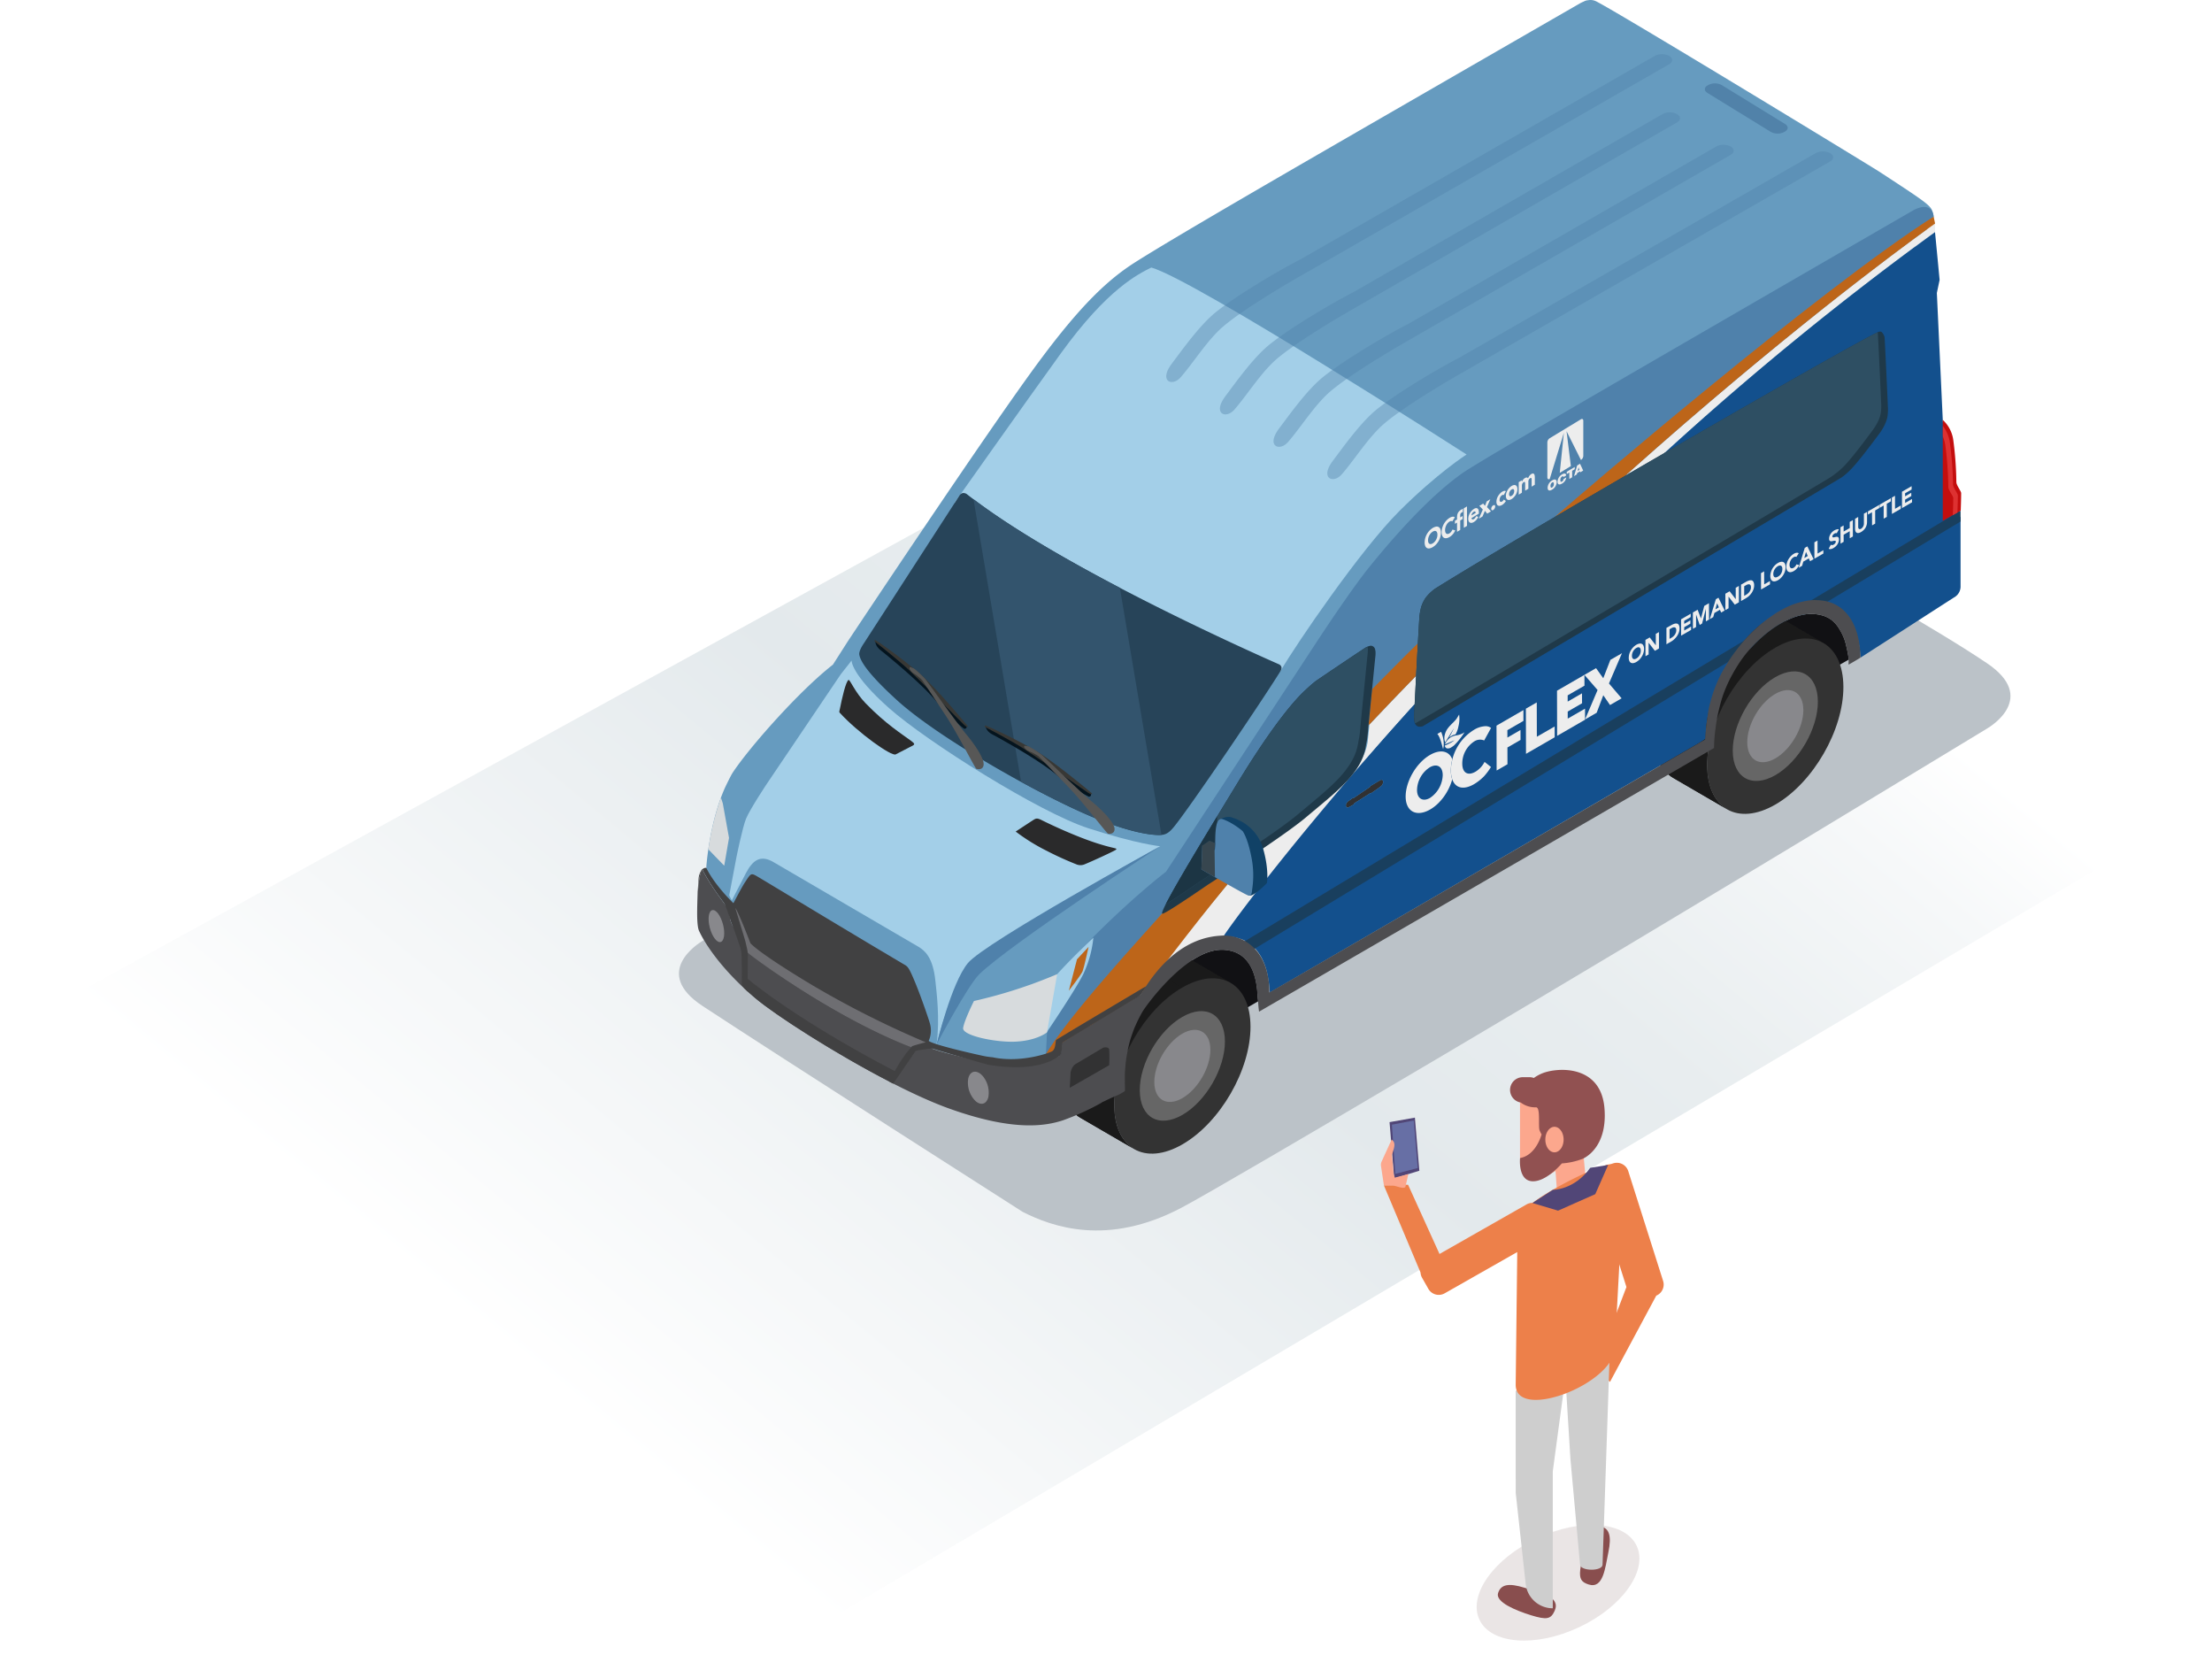 <svg xmlns="http://www.w3.org/2000/svg" xmlns:xlink="http://www.w3.org/1999/xlink" width="923.01" height="700" viewBox="0 0 923.01 700"><defs><linearGradient id="3d35bdc5-46e1-41b2-b6f2-f334a9543955" x1="386.14" y1="722.23" x2="870.76" y2="-90.28" gradientTransform="matrix(0.75, 0.14, 0.14, 0.92, -57.34, 8.6)" gradientUnits="userSpaceOnUse"><stop offset="0.07" stop-color="#fff"/><stop offset="0.51" stop-color="#e3e9ec"/><stop offset="0.66" stop-color="#e8edef"/><stop offset="0.84" stop-color="#f6f8f9"/><stop offset="0.92" stop-color="#fff"/></linearGradient><clipPath id="9b447821-c58f-487b-9ec7-5a2964b4ec2c" transform="translate(-4.33 -22)"><path d="M495.34,418.93,517.83,432c-5.17-3-12.32-2.58-20.23,2l-22.49-13.07C483,416.35,490.17,415.93,495.34,418.93Z" style="fill:#1a1a1a"/></clipPath><clipPath id="b16ef377-52ee-4c89-80fd-69f882461889" transform="translate(-4.33 -22)"><path d="M477.55,501.32l-22.49-13.07c-5.1-3-8.27-9.27-8.29-18.24-.06-18.05,12.64-40,28.34-49.1L497.6,434c-15.7,9.07-28.4,31-28.34,49.1C469.28,492.05,472.45,498.36,477.55,501.32Z" style="fill:#1a1a1a"/></clipPath><clipPath id="25744aa0-8b5f-467f-ac19-7b50198d4646" transform="translate(-4.33 -22)"><path d="M742.77,277.2l22.49,13.07c-5.17-3-12.33-2.58-20.23,2l-22.49-13.07C730.44,274.62,737.6,274.19,742.77,277.2Z" style="fill:#1a1a1a"/></clipPath><clipPath id="74d3402f-c62a-4587-ae6a-edbe891a6823" transform="translate(-4.33 -22)"><path d="M725,359.59l-22.49-13.07c-5.1-3-8.27-9.27-8.3-18.24-.05-18,12.65-40,28.35-49.1L745,292.25c-15.71,9.07-28.4,31.05-28.35,49.1C716.71,350.32,719.88,356.63,725,359.59Z" style="fill:#1a1a1a"/></clipPath></defs><title>scene</title><g style="isolation:isolate"><g id="3eacd1ee-4a70-4816-bdc5-6b5acf7ca917" data-name="Layer 1"><polygon points="304.67 700 0 431.97 589.73 107.91 923.01 334.06 304.67 700" style="fill-rule:evenodd;fill:url(#3d35bdc5-46e1-41b2-b6f2-f334a9543955)"/><path d="M562.11,257.44c-111.37,65.74-257,152.53-264.66,157.1-1.87,1.1-21.11,13.19,0,27.1,30.77,20.26,133.63,85.93,133.63,85.93,12.22,6.18,35.28,14.59,66.27-1.76,10.05-5.3,53.15-30.53,106.8-62.21C715.8,397.69,825.75,330.53,833.62,325.84c1.48-.87,21-12.87-.15-27.15-10.34-7-26.28-16.51-39.75-24.35l-93.48-61.53c-1.77-.72-35.45-14.57-66.41,1.78C623.51,220,617.81,224.56,562.11,257.44Z" transform="translate(-4.33 -22)" style="fill:#bbc2c8"/><path d="M747.39,282.11l.6-.34.28-.15.15-.08c.87-.47,1.75-.9,2.65-1.3a25.52,25.52,0,0,1,7.3-2.07,17.72,17.72,0,0,1,6,.47,11.59,11.59,0,0,1,4.35,2.08,14,14,0,0,1,3.14,3.67,24,24,0,0,1,2.08,4.24,27.47,27.47,0,0,1,.95,3.52c.25,1,.43,2,.57,2.78s.25,1.55.33,2.23L720.71,328.3l-.81.46c0-.22,0-.44.05-.67.07-.7.16-1.43.29-2.3.14-1.13.31-2.48.58-3.93s.63-3.06,1.08-4.85a53.68,53.68,0,0,1,1.8-6,60.62,60.62,0,0,1,2.93-6.53,71.13,71.13,0,0,1,3.63-6.13,51.05,51.05,0,0,1,4.3-5.58,56.91,56.91,0,0,1,5.25-5.17,48.77,48.77,0,0,1,5.67-4.32C746.1,282.88,746.74,282.49,747.39,282.11Z" transform="translate(-4.33 -22)" style="fill:#111114"/><path d="M529.32,439.6q-.06-.59-.12-1.2c-.32-3.26-.15-19.52-14.37-20.19-15.32-.71-32.72,24-33.76,25.87a56.36,56.36,0,0,0-2.69,5.3c-.38.83-.73,1.67-1.05,2.49-.26.65-.48,1.3-.71,1.94h0c-.11.3-.23.6-.33.89a55.29,55.29,0,0,0-1.63,6.72c0,.1,0,.21-.05.32h0c-.17,1-.31,1.91-.43,2.8h0q-.15,1.13-.24,2.13c-.06.67-.1,1.29-.14,1.88-.05,1.06-.09,2-.09,2.88v.36l55.61-32.07c0-.05,0-.1,0-.15Z" transform="translate(-4.33 -22)" style="fill:#111114"/><g style="isolation:isolate"><path d="M495.34,418.93,517.83,432c-5.17-3-12.32-2.58-20.23,2l-22.49-13.07C483,416.35,490.17,415.93,495.34,418.93Z" transform="translate(-4.33 -22)" style="fill:#1a1a1a"/><g style="clip-path:url(#9b447821-c58f-487b-9ec7-5a2964b4ec2c)"><g style="isolation:isolate"><path d="M497.6,434l-22.49-13.07a34.32,34.32,0,0,1,4-2L501.59,432a33.55,33.55,0,0,0-4,2" transform="translate(-4.33 -22)" style="fill:#1a1a1a"/><path d="M501.59,432,479.1,418.93a26.48,26.48,0,0,1,3.34-1.15l22.49,13.07a26.48,26.48,0,0,0-3.34,1.15" transform="translate(-4.33 -22)" style="fill:#1a1a1a"/><path d="M504.93,430.85l-22.49-13.07a24.43,24.43,0,0,1,2.5-.54l22.49,13.07a24.43,24.43,0,0,0-2.5.54" transform="translate(-4.33 -22)" style="fill:#1a1a1a"/><path d="M507.43,430.31l-22.49-13.07a19.75,19.75,0,0,1,2.12-.21l22.49,13.07a19.75,19.75,0,0,0-2.12.21" transform="translate(-4.33 -22)" style="fill:#1a1a1a"/><path d="M509.55,430.1,487.06,417c.64,0,1.27,0,1.88,0l22.49,13.07c-.61,0-1.24,0-1.88,0" transform="translate(-4.33 -22)" style="fill:#1a1a1a"/><path d="M511.43,430.11,488.94,417a15.85,15.85,0,0,1,1.72.21l22.49,13.07a15.85,15.85,0,0,0-1.72-.21" transform="translate(-4.33 -22)" style="fill:#1a1a1a"/><path d="M513.15,430.32l-22.49-13.07a13.78,13.78,0,0,1,1.6.36l22.49,13.07a13.78,13.78,0,0,0-1.6-.36" transform="translate(-4.33 -22)" style="fill:#1a1a1a"/><path d="M514.75,430.68l-22.49-13.07a15.69,15.69,0,0,1,1.5.53l22.49,13.07a15.69,15.69,0,0,0-1.5-.53" transform="translate(-4.33 -22)" style="fill:#1a1a1a"/><path d="M516.25,431.21l-22.49-13.07a15.74,15.74,0,0,1,1.43.7l22.48,13.07a14.39,14.39,0,0,0-1.42-.7" transform="translate(-4.33 -22)" style="fill:#1a1a1a"/><path d="M517.67,431.91l-22.48-13.07.15.09L517.83,432l-.16-.09" transform="translate(-4.33 -22)" style="fill:#1a1a1a"/></g></g><path d="M477.55,501.32l-22.49-13.07c-5.1-3-8.27-9.27-8.29-18.24-.06-18.05,12.64-40,28.34-49.1L497.6,434c-15.7,9.07-28.4,31-28.34,49.1C469.28,492.05,472.45,498.36,477.55,501.32Z" transform="translate(-4.33 -22)" style="fill:#1a1a1a"/><g style="clip-path:url(#b16ef377-52ee-4c89-80fd-69f882461889)"><g style="isolation:isolate"><path d="M477.55,501.32l-22.49-13.07c-5.1-3-8.27-9.27-8.29-18.24a42.17,42.17,0,0,1,.36-5.56l22.49,13.07a40.53,40.53,0,0,0-.36,5.56c0,9,3.19,15.28,8.29,18.24" transform="translate(-4.33 -22)" style="fill:#1a1a1a"/><path d="M469.62,477.52l-22.49-13.07c.17-1.31.4-2.63.68-3.95l22.49,13.07c-.28,1.32-.51,2.64-.68,3.95" transform="translate(-4.33 -22)" style="fill:#1a1a1a"/><path d="M470.3,473.57,447.81,460.5c.23-1.08.49-2.17.8-3.26l22.49,13.07c-.31,1.09-.57,2.18-.8,3.26" transform="translate(-4.33 -22)" style="fill:#1a1a1a"/><path d="M471.1,470.31l-22.49-13.07c.26-1,.56-1.93.88-2.9L472,467.41c-.32,1-.62,1.93-.88,2.9" transform="translate(-4.33 -22)" style="fill:#1a1a1a"/><path d="M472,467.41l-22.49-13.07c.3-.9.62-1.79,1-2.68l22.49,13.07c-.34.89-.66,1.78-1,2.68" transform="translate(-4.33 -22)" style="fill:#1a1a1a"/><path d="M472.94,464.73l-22.49-13.07c.33-.86.68-1.71,1.05-2.56L474,462.17c-.37.85-.72,1.7-1.05,2.56" transform="translate(-4.33 -22)" style="fill:#1a1a1a"/><path d="M474,462.17,451.5,449.1c.36-.82.73-1.65,1.13-2.46l22.49,13.07c-.4.81-.77,1.64-1.13,2.46" transform="translate(-4.33 -22)" style="fill:#1a1a1a"/><path d="M475.12,459.71l-22.49-13.07c.39-.82.8-1.62,1.22-2.42l22.49,13.07c-.42.8-.83,1.6-1.22,2.42" transform="translate(-4.33 -22)" style="fill:#1a1a1a"/><path d="M476.34,457.29l-22.49-13.07c.43-.81.88-1.61,1.34-2.4l22.49,13.07c-.46.79-.91,1.59-1.34,2.4" transform="translate(-4.33 -22)" style="fill:#1a1a1a"/><path d="M477.68,454.89l-22.49-13.07q.71-1.21,1.47-2.4l22.49,13.07q-.76,1.18-1.47,2.4" transform="translate(-4.33 -22)" style="fill:#1a1a1a"/><path d="M479.15,452.49l-22.49-13.07c.53-.84,1.08-1.66,1.64-2.46L480.79,450c-.56.8-1.11,1.62-1.64,2.46" transform="translate(-4.33 -22)" style="fill:#1a1a1a"/><path d="M480.79,450,458.3,437c.62-.87,1.25-1.73,1.9-2.57l22.49,13.07c-.65.84-1.28,1.7-1.9,2.57" transform="translate(-4.33 -22)" style="fill:#1a1a1a"/><path d="M482.69,447.46,460.2,434.39c.74-1,1.51-1.9,2.3-2.81L485,444.65c-.79.91-1.56,1.85-2.3,2.81" transform="translate(-4.33 -22)" style="fill:#1a1a1a"/><path d="M485,444.65,462.5,431.58c1-1.15,2-2.26,3.11-3.31l22.49,13.07c-1.07,1.05-2.1,2.16-3.11,3.31" transform="translate(-4.33 -22)" style="fill:#1a1a1a"/><path d="M488.1,441.34l-22.49-13.07a47.79,47.79,0,0,1,9.5-7.36L497.6,434a47.79,47.79,0,0,0-9.5,7.36" transform="translate(-4.33 -22)" style="fill:#1a1a1a"/></g></g><path d="M497.6,434c15.71-9.07,28.48-1.78,28.53,16.27s-12.63,40-28.34,49.09-28.48,1.79-28.53-16.26S481.9,443.05,497.6,434Z" transform="translate(-4.33 -22)" style="fill:#333"/><path d="M497.64,446.25c9.81-5.67,17.78-1.12,17.82,10.16s-7.9,25-17.71,30.67S480,488.2,479.93,476.92,487.82,451.91,497.64,446.25Z" transform="translate(-4.33 -22)" style="fill:#666"/><path d="M497.65,453.22c6.47-3.73,11.72-.73,11.74,6.69s-5.2,16.46-11.66,20.19-11.71.74-11.73-6.68S491.19,457,497.65,453.22Z" transform="translate(-4.33 -22)" style="fill:#88888c"/></g><g style="isolation:isolate"><path d="M742.77,277.2l22.49,13.07c-5.17-3-12.33-2.58-20.23,2l-22.49-13.07C730.44,274.62,737.6,274.19,742.77,277.2Z" transform="translate(-4.33 -22)" style="fill:#1a1a1a"/><g style="clip-path:url(#25744aa0-8b5f-467f-ac19-7b50198d4646)"><g style="isolation:isolate"><path d="M745,292.25l-22.49-13.07a33.55,33.55,0,0,1,4-2L749,290.27a34.21,34.21,0,0,0-4,2" transform="translate(-4.33 -22)" style="fill:#1a1a1a"/><path d="M749,290.27,726.53,277.2a26.48,26.48,0,0,1,3.34-1.15l22.49,13.06a29,29,0,0,0-3.35,1.16" transform="translate(-4.33 -22)" style="fill:#1a1a1a"/><path d="M752.36,289.11l-22.49-13.06a22,22,0,0,1,2.5-.54l22.49,13.07a24.32,24.32,0,0,0-2.5.53" transform="translate(-4.33 -22)" style="fill:#1a1a1a"/><path d="M754.86,288.58l-22.49-13.07a19.75,19.75,0,0,1,2.12-.21L757,288.37a19.75,19.75,0,0,0-2.12.21" transform="translate(-4.33 -22)" style="fill:#1a1a1a"/><path d="M757,288.37,734.49,275.3c.64,0,1.27,0,1.88,0l22.49,13.07a16.8,16.8,0,0,0-1.88,0" transform="translate(-4.33 -22)" style="fill:#1a1a1a"/><path d="M758.86,288.38l-22.49-13.07c.59,0,1.16.11,1.72.2l22.49,13.07c-.56-.09-1.13-.16-1.72-.2" transform="translate(-4.33 -22)" style="fill:#1a1a1a"/><path d="M760.58,288.58l-22.49-13.07a16.21,16.21,0,0,1,1.6.37L762.18,289c-.52-.15-1.06-.27-1.6-.37" transform="translate(-4.33 -22)" style="fill:#1a1a1a"/><path d="M762.18,289l-22.49-13.07a15.69,15.69,0,0,1,1.5.53l22.49,13.07a15.69,15.69,0,0,0-1.5-.53" transform="translate(-4.33 -22)" style="fill:#1a1a1a"/><path d="M763.68,289.48l-22.49-13.07a14.39,14.39,0,0,1,1.42.7l22.49,13.07a14.39,14.39,0,0,0-1.42-.7" transform="translate(-4.33 -22)" style="fill:#1a1a1a"/><path d="M765.1,290.18l-22.49-13.07.16.09,22.49,13.07-.16-.09" transform="translate(-4.33 -22)" style="fill:#1a1a1a"/></g></g><path d="M725,359.59l-22.49-13.07c-5.1-3-8.27-9.27-8.3-18.24-.05-18,12.65-40,28.35-49.1L745,292.25c-15.71,9.07-28.4,31.05-28.35,49.1C716.71,350.32,719.88,356.63,725,359.59Z" transform="translate(-4.33 -22)" style="fill:#1a1a1a"/><g style="clip-path:url(#74d3402f-c62a-4587-ae6a-edbe891a6823)"><g style="isolation:isolate"><path d="M725,359.59l-22.49-13.07c-5.1-3-8.27-9.27-8.3-18.24a42.47,42.47,0,0,1,.37-5.57l22.49,13.07a42.47,42.47,0,0,0-.37,5.57c0,9,3.2,15.28,8.3,18.24" transform="translate(-4.33 -22)" style="fill:#1a1a1a"/><path d="M717.05,335.78l-22.49-13.07c.17-1.3.39-2.62.68-3.94l22.49,13.07c-.29,1.32-.51,2.64-.68,3.94" transform="translate(-4.33 -22)" style="fill:#1a1a1a"/><path d="M717.73,331.84l-22.49-13.07c.23-1.08.49-2.17.8-3.26l22.49,13.07c-.31,1.09-.57,2.18-.8,3.26" transform="translate(-4.33 -22)" style="fill:#1a1a1a"/><path d="M718.53,328.58,696,315.51c.26-1,.56-1.94.88-2.9l22.49,13.07c-.32,1-.62,1.93-.88,2.9" transform="translate(-4.33 -22)" style="fill:#1a1a1a"/><path d="M719.41,325.68l-22.49-13.07c.3-.9.62-1.79,1-2.69L720.37,323c-.34.9-.66,1.79-1,2.69" transform="translate(-4.33 -22)" style="fill:#1a1a1a"/><path d="M720.37,323l-22.49-13.07q.5-1.28,1-2.55l22.49,13.07q-.55,1.28-1,2.55" transform="translate(-4.33 -22)" style="fill:#1a1a1a"/><path d="M721.42,320.44l-22.49-13.07c.36-.82.73-1.65,1.13-2.47L722.55,318c-.4.82-.77,1.64-1.13,2.47" transform="translate(-4.33 -22)" style="fill:#1a1a1a"/><path d="M722.55,318,700.06,304.9c.39-.81.8-1.61,1.22-2.41l22.49,13.07c-.42.79-.83,1.6-1.22,2.41" transform="translate(-4.33 -22)" style="fill:#1a1a1a"/><path d="M723.77,315.56l-22.49-13.07c.43-.81.88-1.61,1.34-2.4l22.49,13.07c-.46.79-.91,1.59-1.34,2.4" transform="translate(-4.33 -22)" style="fill:#1a1a1a"/><path d="M725.11,313.16l-22.49-13.07q.71-1.21,1.47-2.4l22.49,13.06c-.51.8-1,1.6-1.47,2.41" transform="translate(-4.33 -22)" style="fill:#1a1a1a"/><path d="M726.58,310.75l-22.49-13.06c.53-.84,1.08-1.66,1.64-2.46l22.49,13.07c-.56.8-1.11,1.62-1.64,2.45" transform="translate(-4.33 -22)" style="fill:#1a1a1a"/><path d="M728.22,308.3l-22.49-13.07c.62-.88,1.25-1.73,1.9-2.57l22.49,13.07c-.65.84-1.28,1.69-1.9,2.57" transform="translate(-4.33 -22)" style="fill:#1a1a1a"/><path d="M730.12,305.73l-22.49-13.07c.74-1,1.51-1.9,2.3-2.81l22.49,13.07c-.79.91-1.56,1.85-2.3,2.81" transform="translate(-4.33 -22)" style="fill:#1a1a1a"/><path d="M732.42,302.92l-22.49-13.07c1-1.15,2-2.26,3.11-3.31l22.49,13.07c-1.07,1.05-2.1,2.16-3.11,3.31" transform="translate(-4.33 -22)" style="fill:#1a1a1a"/><path d="M735.53,299.61,713,286.54a47.79,47.79,0,0,1,9.5-7.36L745,292.25a47.42,47.42,0,0,0-9.5,7.36" transform="translate(-4.33 -22)" style="fill:#1a1a1a"/></g></g><path d="M745,292.25c15.71-9.07,28.47-1.78,28.53,16.27s-12.63,40-28.34,49.09-28.48,1.79-28.54-16.26S729.32,301.32,745,292.25Z" transform="translate(-4.33 -22)" style="fill:#333"/><path d="M745.07,304.51c9.81-5.66,17.78-1.11,17.81,10.17s-7.89,25-17.7,30.67-17.79,1.11-17.82-10.16S735.25,310.18,745.07,304.51Z" transform="translate(-4.33 -22)" style="fill:#666"/><path d="M745.08,311.49c6.46-3.73,11.71-.73,11.74,6.69s-5.2,16.46-11.66,20.19-11.71.74-11.74-6.69S738.62,315.22,745.08,311.49Z" transform="translate(-4.33 -22)" style="fill:#88888c"/></g><path d="M811.07,111.58c-.83-3.75-.83-3.75-22.23-17.75-4.17-2.73-110.2-67.25-118.56-71.31a5.21,5.21,0,0,0-3.24-.43,4.29,4.29,0,0,0-1.89.57,14.64,14.64,0,0,0-1.38.65c-1.45.84-29,16.69-64.33,37.07-48.52,28-103.27,59.49-121.64,71.16C466.11,139,455,149.9,438.92,171.41,417.53,200,358,289.69,358,289.7l-6.12,9.58c-14.22,11.07-35.12,34.82-41.88,45.15-.7,1.06-2.93,5.65-3.26,6.41-6.47,14.61-7.68,32.8-7.68,32.8s0,.1.06.24-.08.15-.11.16a5.16,5.16,0,0,0-1.26,1.3c3.84,7.48,11.17,16.57,11.17,16.57l.07.26a9.21,9.21,0,0,0,1.44,6.55A67.17,67.17,0,0,1,314,415.3a12.94,12.94,0,0,0,2.15,3.53c38.19,29,69.16,39.93,69.16,39.93.39.23.85,0,1.39-.42a19.75,19.75,0,0,0,5.12.26s-.09,1.19,22.43,6.23a32.27,32.27,0,0,0,4.37.65c.2,0,.36.1.59.14,11.41,2.1,25.52-2.2,27-3s.9-3.7,1.2-5.06a2.82,2.82,0,0,1,.3-.73c4.93-3,8.94-5.91,11.73-7.1l2.4-1.54,2.66-1.7c1.93-1.19,3.5-2.1,5.64-3.37s4.9-2.87,6.72-4c.95-.54,1.66-1,2.19-1.28l1.1-.66c1.58-1.71,2.56-3,3.54-4.25s1.88-2.3,2.83-3.37,2-2.18,3.11-3.25a56.54,56.54,0,0,1,6.82-5.87c1.57-1.11,2.92-2,4.25-2.73.54-.32,1.09-.62,1.64-.91.94-.47,2-1,2.87-1.38s1.75-.73,2.49-1l1.92-.67c1.62-.49,3.4-.87,3.72-.94a24.16,24.16,0,0,1,4-.15,13.79,13.79,0,0,1,2.32.33l49-23.06S814.11,125.3,811.07,111.58Z" transform="translate(-4.33 -22)" style="fill:#669bbf"/><path d="M513.23,418.9l.46,0,.31,0h-.28a5.63,5.63,0,0,0-.77,0l0-.09Z" transform="translate(-4.33 -22)" style="fill:#4f81ab"/><path d="M751.07,280.24a25.52,25.52,0,0,1,7.3-2.07,23.94,23.94,0,0,0-6.62,1.77Z" transform="translate(-4.33 -22)" style="fill:#4f81ab"/><path d="M579.68,347.81a7.42,7.42,0,0,1,1-.55l.6.22c.25.39.35.85-.1,1.79l-.28.41-.53.46c-.24.18-.63.49-1.29.95s-1.58,1.11-2.07,1.44l-.56.36-.24-.06-.67.42c-.56.37-1.61,1-2.69,1.72s-2.21,1.36-2.77,1.72-.63.4-.67.46l-.24.43a2.62,2.62,0,0,1-.45.3l-1.41.77a2.29,2.29,0,0,1-.52.22c-.56.25-1-.5-.81-1.3a2.26,2.26,0,0,1,.66-1.07,5.72,5.72,0,0,1,.74-.59c.38-.26.94-.66,1.22-.87l.35-.2.18,0s0,0,.12,0,.23-.14.51-.32c.56-.41,1.61-1.09,2.73-1.86s2.24-1.5,2.83-1.92.67-.47.7-.53l.14-.24c.07-.08.14-.16.81-.54S578.94,348.23,579.68,347.81Z" transform="translate(-4.33 -22)" style="fill:#313132"/><path d="M811.25,112.45c-1-6.91-7.91-3.08-8.46-2.77-1.45.84-153.59,88.71-176,102.15-4.43,2.65-7.84,4.73-10,6.08s-4.11,2.79-6.22,4.45c-13,10.21-26.47,25.79-35.11,36.5-5.27,6.54-14.28,19.62-21.3,30.31-21.3,32.46-63.19,96.33-63.28,96.47-18.45,14.36-39.64,36.15-44.22,42.26s-4.61,8.12-4.61,8.22l-1.33,26.49a10.27,10.27,0,0,1,1.16-1.36c.07,0-.35-.12-.35-.12.3-.4,45.62-55.62,48.94-59.42C490.62,401.45,765.13,144.53,811.25,112.45Z" transform="translate(-4.33 -22)" style="fill:#4f81ab"/><path d="M575.24,329.3c.17-1.23.3-2.85.5-5q9.81-10.41,19.57-20.41c-.24,5.39-.34,9.2-.43,11.68-46,50.83-74.2,89.2-80,97.17-.34,0-33.71,23.79-33.75,23.85l-1.63,1C495,416.94,511.17,397,527.57,377.84c.91-.62,1.68-1.16,2.45-1.71,2.1-1.46,4.17-2.93,6-4.2s3.22-2.39,4.59-3.42,2.62-2,4-3.05,2.77-2.28,4.13-3.43c2.66-2.26,5.15-4.58,8.22-7.49,1.54-1.45,3.22-3,4.94-4.66s3.53-3.33,5-4.72,2.42-2.44,3.22-3.35a25.92,25.92,0,0,0,2-2.54,14.69,14.69,0,0,0,1.26-2.3,21,21,0,0,0,.87-2.23,23,23,0,0,0,.62-2.38A26,26,0,0,0,575.24,329.3Z" transform="translate(-4.33 -22)" style="fill:#ededed"/><path d="M745.48,283.28c.62-.4,1.26-.79,1.91-1.17l.6-.34-.7.39C746.68,282.52,746.07,282.89,745.48,283.28Z" transform="translate(-4.33 -22)" style="fill:#10365a"/><path d="M684.12,219C757,154,809.05,117.19,811.79,115.25v3.58a1303,1303,0,0,0-113.39,92.65c-5,2.94-9.69,5.66-14.29,8.38Z" transform="translate(-4.33 -22)" style="fill:#ededed"/><path d="M683.11,220.46l-1.63.93,2.57-2.3v.81Z" transform="translate(-4.33 -22)" style="fill:#ededed"/><path d="M811.79,115.25l-.47-2.25-.13-.63C763.3,142.91,662.83,229,652.71,238c5.31-3.09,10.92-6.35,16.67-9.66,4-2.31,8-4.64,12.1-7l2.64-2.36q11.49-10.26,22.25-19.57C767.37,146.65,809.34,117,811.79,115.25Z" transform="translate(-4.33 -22)" style="fill:#bd6519"/><polygon points="663.09 184.46 663.06 184.48 663.07 184.44 663.09 184.46" style="fill:gray"/><path d="M521.32,420.78l0,0h0Z" transform="translate(-4.33 -22)" style="fill:#10365a"/><path d="M521.42,420.84l-.08,0-.05,0,0,0Z" transform="translate(-4.33 -22)" style="fill:#10365a"/><path d="M576.32,315.16c.17-1.74.35-3.68.53-5.61,6.1-6.08,12.64-12.9,19.12-19.17-.25,4.16-.51,9.42-.73,13.52-6.51,6.67-13.32,13.77-19.86,20.72l0-.22C575.64,322.09,576,319.13,576.32,315.16Z" transform="translate(-4.33 -22)" style="fill:#bd6519"/><path d="M527.22,378.2c-16.41,19.17-29.41,36.06-45,56.63-.54.32-4.38,3.77-5.33,4.31-1.82,1.1-22.9,14.11-26.64,16.56-1.06.69-2.68,4.47-3.51,5L440.05,463c9.08-16.36,42.67-52.4,50.44-61.31-.11.21,23-14.16,27.41-17.16Z" transform="translate(-4.33 -22)" style="fill:#bd6519"/><path d="M402.62,231.74s29.09-41.19,44.4-62.37c19.47-26.93,32.21-33,37.72-35.77,18.24,5.16,131.56,78,131.56,78s-12.19,7.73-28.25,23.79-42.84,55.32-49.19,66.22S402.62,231.74,402.62,231.74Z" transform="translate(-4.33 -22)" style="fill:#a3cfe8"/><path d="M821.81,237.93l.23-9.77-4.35,1.92L815,197.17l-2.47-52.95,1.15-5.46c-.06-.59-1.12-11.81-1.92-19.93a1303,1303,0,0,0-113.39,92.65c3.93-2.29-104,107.54-103.89,104.4-46,50.84-74.49,88.89-79.69,96.82a18.54,18.54,0,0,1,2.59,0,13.36,13.36,0,0,1,2.46.36c.77.16,1.51.42,2.25.64s1.37.57,2,.83a9.06,9.06,0,0,0,1.79.9,23.39,23.39,0,0,1,3.17,3.46,19.51,19.51,0,0,1,2.4,4.05,27,27,0,0,1,1.84,5.95c.07.25.14.77.25,1.51a41.29,41.29,0,0,1,.65,5.64c7.59-4.35,175.47-102,177.21-103a51.43,51.43,0,0,0,4.68-2.91c0-1.43-.73-20.6,16.37-41.17,12-14.48,30.39-16.6,31.06-16.55,0,0,15.93.88,17.15,23.93,0,.05,31.17-20.06,39.67-25.51a5.18,5.18,0,0,0,2.09-4.4V237.57ZM581.19,349.27l-.28.41-.53.46c-.24.18-.63.49-1.29.95s-1.58,1.11-2.07,1.44l-.56.36-.24-.06-.67.42c-.56.37-1.61,1-2.69,1.72s-2.21,1.36-2.77,1.72-.63.4-.67.46l-.24.43a2.62,2.62,0,0,1-.45.3l-1.41.77a2.29,2.29,0,0,1-.52.22c-.56.25-1-.5-.81-1.3a2.26,2.26,0,0,1,.66-1.07,5.72,5.72,0,0,1,.74-.59c.38-.26.94-.66,1.22-.87l.35-.2.18,0s0,0,.12,0,.23-.14.51-.32c.56-.41,1.61-1.09,2.73-1.86s2.24-1.5,2.83-1.92.67-.47.7-.53l.14-.24c.07-.08.14-.16.81-.54s2-1.18,2.7-1.6a7.42,7.42,0,0,1,1-.55l.6.22C581.54,347.87,581.64,348.33,581.19,349.27Z" transform="translate(-4.33 -22)" style="fill:#13508d"/><path d="M739.81,287.6a48.77,48.77,0,0,1,5.67-4.32c.62-.4,1.26-.79,1.91-1.17l.6-.34.28-.15.15-.08c.87-.47,1.75-.9,2.65-1.3a24.85,24.85,0,0,1,7.21-2.06l64.14-38.63V235l-137.68,82.7-164.07,98.8,2.48,4.13L735,292.33A58.31,58.31,0,0,1,739.81,287.6Z" transform="translate(-4.33 -22)" style="fill:#193f5e"/><polygon points="541.37 340.47 541.37 340.47 541.37 340.47 541.37 340.47" style="fill:#2a4a62"/><path d="M534.08,433.56c0-.56,0-1.14-.05-1.72Z" transform="translate(-4.33 -22)" style="fill:#2e2e30"/><path d="M550.21,358.54c1.29-1.19,2.8-2.63,4.26-4l.24-.22-.24.22C553,355.91,551.5,357.35,550.21,358.54Z" transform="translate(-4.33 -22)" style="fill:#2a4a62"/><path d="M562.84,346.57l-2,1.92,2-1.92c1.26-1.17,2.37-2.22,3.42-3.23h0C565.21,344.35,564.09,345.4,562.84,346.57Z" transform="translate(-4.33 -22)" style="fill:#2a4a62"/><g style="opacity:0.4;mix-blend-mode:multiply"><path d="M768,85.87a6.62,6.62,0,0,0-6,0l-148.12,85,0,0c-11.67,6.06-28.29,16.28-35.44,22.22-6.5,5.4-13.41,15.11-18,21.22-5.43,7.27.19,9.64,3.75,5.6,5.2-5.91,11.31-15.81,18-21.42,10.25-8.57,32.25-21,32.25-21L768,89.36C769.67,88.4,769.67,86.83,768,85.87Z" transform="translate(-4.33 -22)" style="fill:#5182a9"/><path d="M726.49,83.1a6.68,6.68,0,0,0-6,0l-129,74.29-.06,0c-11.67,6.07-28.28,16.28-35.43,22.22-6.51,5.41-13.41,15.12-18,21.22-5.43,7.28.19,9.65,3.76,5.61,5.2-5.91,11.31-15.82,18-21.42,10.26-8.58,32.26-21,32.26-21L726.48,86.6C728.16,85.63,728.15,84.07,726.49,83.1Z" transform="translate(-4.33 -22)" style="fill:#5182a9"/><path d="M704.11,69.58a6.62,6.62,0,0,0-6,0l-129,74.29-.05,0c-11.67,6.07-28.29,16.28-35.43,22.22-6.51,5.4-13.42,15.11-18,21.22-5.43,7.28.19,9.64,3.75,5.6,5.21-5.9,11.31-15.81,18-21.42,10.25-8.57,32.26-21,32.26-21L704.1,73.07C705.77,72.11,705.77,70.55,704.11,69.58Z" transform="translate(-4.33 -22)" style="fill:#5182a9"/><path d="M700.86,45.3a6.62,6.62,0,0,0-6,0L546.72,130.35l-.06,0c-11.66,6.07-28.28,16.29-35.43,22.23-6.5,5.4-13.41,15.11-18,21.21-5.42,7.28.2,9.65,3.76,5.61,5.2-5.91,11.31-15.81,18-21.42,10.25-8.57,32.25-21,32.25-21L700.85,48.79C702.52,47.82,702.52,46.26,700.86,45.3Z" transform="translate(-4.33 -22)" style="fill:#5182a9"/></g><path d="M716.82,60.78,743.2,77a6,6,0,0,0,5.52.12l.37-.2c1.54-.84,1.6-2.27.1-3.19L722.81,57.51a6.07,6.07,0,0,0-5.52-.12l-.37.2C715.36,58.44,715.32,59.87,716.82,60.78Z" transform="translate(-4.33 -22)" style="fill:#5182a9"/><path d="M460.57,413.17a46.19,46.19,0,0,1-4.22,15.21c-3.22,6.56-15.49,24.63-15.49,24.63s-3.55-15.75,4.6-24.63C453.29,419.85,460.57,413.17,460.57,413.17Z" transform="translate(-4.33 -22)" style="fill:#a3cfe8"/><path d="M410.73,439.59a201.82,201.82,0,0,0,34.73-11.21l-4.25,24.28s-4.21,3.55-13.52,3.9c-8.08.3-21.92-2.55-21.47-5.71S410.73,439.59,410.73,439.59Z" transform="translate(-4.33 -22)" style="fill:#d7dbdd"/><path d="M308.63,395.45l3-15.85s2.46-12.23,4-16.06c1.67-4.07,8.84-14.8,8.84-14.8l30.7-45.47,4.5-5.71s-.3,5.71,15.61,19.82,62.76,43.54,83.18,50.15,30,7.5,30,7.5-58,32.36-79,48.9c-7.09,5.6-14.36,33.67-14.36,33.67S314,411.07,308.63,395.45Z" transform="translate(-4.33 -22)" style="fill:#a3cfe8"/><path d="M299.92,376.34l6.61,6.8,2-11.61-2.6-14.41-.77-2.37a110.4,110.4,0,0,0-5.24,21.5Z" transform="translate(-4.33 -22)" style="fill:#d7dbdd"/><path d="M470,376c.33.17.2.34-.33.67-1.09.67-9.2,4.44-12.68,5.86a4.41,4.41,0,0,1-3.33.12c-4.76-1.89-8.88-3.81-12.34-5.6a82,82,0,0,1-13.17-8.15c.26-.17,5.08-3.35,6.74-4.42s1.95-1.43,4.18-.31c4.63,2.32,16.54,7.85,25.7,10.44C467.77,375.5,469.44,375.77,470,376Z" transform="translate(-4.33 -22)" style="fill:#2a2a2b"/><path d="M365.59,315.45c8.38,8.59,14.9,12.65,19,15.67,1.46,1.07,1.46,1.44.69,1.87-.28.15-6.77,3.52-7.22,3.73-1.81.83-15.51-8.86-23.32-17.37-.35-.37-.15-.58.12-1.92.77-3.95,2.42-11.23,3.55-11.78C359,305.39,361.08,310.81,365.59,315.45Z" transform="translate(-4.33 -22)" style="fill:#2a2a2b"/><path d="M578.3,293.83l-.18-1a2,2,0,0,0-.85-1.17,1.69,1.69,0,0,0-1.37-.22,6.93,6.93,0,0,0-2,.85c-.49.29-20.09,13.42-20.79,14-1.37,1.11-2.77,2.32-4.1,3.61l0,0c-3.91,3.57-12.95,13.45-28.49,39-10.72,17.6-32.63,53.25-31.23,54.25.54.39,8.95-5.15,19.05-12.08,14.65-9.41,33.59-21.9,41-28.16,12.81-10.81,23.53-18.57,25-30.21a28.27,28.27,0,0,0,.55-3.06c.17-1.22.3-2.85.51-5.25s2.69-27.19,2.83-28.48A13.07,13.07,0,0,0,578.3,293.83Z" transform="translate(-4.33 -22)" style="fill:#1f3949"/><path d="M553.15,306.3c-1.37,1.11-2.77,2.32-4.1,3.61l0,0c-3.91,3.57-12.95,13.45-28.49,39-8.71,14.3-24.8,40.5-29.78,50.37,3.51-2.21,8.66-5.67,14.36-9.58,14.65-9.41,33.59-21.9,41-28.16,12.81-10.81,23.53-18.57,25-30.2a28.74,28.74,0,0,0,.55-3.06c.17-1.23.3-2.86.51-5.26s2.69-27.19,2.83-28.47a13.2,13.2,0,0,0,.07-2.1l-.12-.66c-.28.13-.58.28-1,.52S553.85,305.73,553.15,306.3Z" transform="translate(-4.33 -22)" style="fill:#2e4f63"/><path d="M387.74,417.06,327.53,381.9c-5.95-3.7-9.14-.92-11.93,4.31-2.47,4.64-7,13.64-7,13.64l8.81,15.62s40.69,34.69,77.74,42.13c1.42-10.59,0-21.57-.5-26.33C393.61,421,390,418.54,387.74,417.06Z" transform="translate(-4.33 -22)" style="fill:#669bbf"/><path d="M780.66,296.33c0-.9-.1-2.71-.18-3.54-2.22-21.44-17.41-20.15-17-20.39-.67,0-1.32-.07-1.93-.07a20.2,20.2,0,0,0-3.71.37,32.76,32.76,0,0,0-3.79.94,26.87,26.87,0,0,0-3.75,1.44c-1,.45-2,1-3.07,1.6l-1,.56c-1.29.79-2.52,1.66-3.78,2.55a60.36,60.36,0,0,0-7.1,6c-1,1-2,2-3,3.17-1.93,2.2-3.81,4.66-5.35,6.8-.91,1.33-1.78,2.72-2.62,4.09s-1.57,2.68-2.34,4.21-1.46,3.18-2.16,5-1.36,3.92-1.84,5.74a35.62,35.62,0,0,0-1.07,5.17c-.31,2-.59,3.84-.76,5.56s-.2,3.17-.41,5c-1.38.77-174.12,101.21-181.82,105.5,0-1.34.38-13.44-8-20a17.83,17.83,0,0,0-12.65-3.67c-21.11,1.4-31.7,23.16-33.28,24.87l-1.1.66c-.53.32-1.24.74-2.19,1.28-1.82,1.1-4.55,2.67-6.72,4s-3.71,2.18-5.64,3.37l-2.66,1.7-2.4,1.54c-2.79,1.19-6.8,4.09-11.73,7.1a2.51,2.51,0,0,0-.3.73c-.3,1.36.3,4.26-1.2,5.06s-15.61,5.11-27,3c-.23,0-.39-.09-.59-.14a32.27,32.27,0,0,1-4.37-.65c-22.52-5-22.43-6.23-22.43-6.23a19.75,19.75,0,0,1-5.12-.26c-.54.41-1,.65-1.39.42,0,0-31-11-69.16-39.93A12.94,12.94,0,0,1,314,415.3a67.17,67.17,0,0,0-3.59-6.58,9.21,9.21,0,0,1-1.44-6.55l-.07-.26s-7.89-9.78-11.59-17.39c0,0-1,1.42-1.52,6.87s-1,16.06.17,18.78,7.28,14.46,23.43,28.14c11.27,9.55,54.36,36.57,80.95,46.12s40,7.41,47.59,4.91a105.12,105.12,0,0,0,16.22-7.41l.05-.14c.31-.12.63-.26,1-.42.81-.39,1.82-.89,2.8-1.34s2-.85,2.84-1.23a23.15,23.15,0,0,0,2.77-1.56c.21-.36.1-.18.14-1.17,0-.7-.05-1.95-.05-2.75v-1.89c0-.89,0-1.82.09-2.88s.17-2.52.38-4c.1-.87.25-1.82.43-2.8a54.34,54.34,0,0,1,1.68-7c.32-.94.66-1.88,1-2.83s.67-1.66,1.05-2.49a56.36,56.36,0,0,1,2.69-5.3c1-1.85,18.44-26.58,33.76-25.87,14.22.67,14,16.93,14.37,20.19q.06.62.12,1.2c.11,1.23.15,2.41.43,4.39.07-.05,173.91-100.61,189.85-110,0-.95.06-1.81.09-2.72s.1-1.51.26-3.21c.07-.7.16-1.43.29-2.3.14-1.13.31-2.48.58-3.93s.63-3.06,1.08-4.85a53.68,53.68,0,0,1,1.8-6,60.62,60.62,0,0,1,2.93-6.53,71.13,71.13,0,0,1,3.63-6.13,51.05,51.05,0,0,1,4.3-5.58,56.91,56.91,0,0,1,5.25-5.17,48.77,48.77,0,0,1,5.67-4.32c.59-.39,1.2-.76,2.94-1.74.87-.47,1.75-.9,3.33-1.6a23.94,23.94,0,0,1,6.62-1.77,17.72,17.72,0,0,1,6,.47,11.59,11.59,0,0,1,4.35,2.08,14,14,0,0,1,3.14,3.67,24,24,0,0,1,2.08,4.24,27.47,27.47,0,0,1,.95,3.52c.25,1,.43,2,.57,2.78a21.45,21.45,0,0,1,.3,2.24c.06.61-.08,1.46,0,2.07C775.9,299.2,780.67,296.39,780.66,296.33Z" transform="translate(-4.33 -22)" style="fill:#4d4d50"/><path d="M479.1,435.46c-.53.32-34.09,20.21-34.14,20.45-.3,1.36-.2,3.9-1.7,4.7s-12.61,4.71-24,2.61l-.59-.14a33.93,33.93,0,0,1-4.37-.65c-22.52-5-22.43-6.24-22.43-6.24a10.67,10.67,0,0,0,.4-7.52c-.22-.92-3.4-10.32-5.86-16.3-2.9-7.06-3.29-7.13-4.89-8.07-24.93-14.75-53-31.8-60.87-36.48-3-1.77-2.91-1.6-5.35,2.09-1.71,2.6-3.88,7-4.94,8.87-1.64-1.6-8.1-8.12-11.32-14.74a2.06,2.06,0,0,0-1.62.6c3.73,7.6,11.53,17.27,11.53,17.27l.07.26h0c0,.18-.05.36-.07.55a8.33,8.33,0,0,0-.05.88c0,.13,0,.26,0,.39a7.44,7.44,0,0,0,.13,1.2l.06.24c.1.47.47,1.56.49,1.6.22.55,3.57,6.48,4.45,8.27a12.94,12.94,0,0,0,2.15,3.53c33.81,25.65,61.94,37.17,68,39.48a7.4,7.4,0,0,0,2.26,1c.64,0,5.46.05,6.93.05,2.16.84,23,6.77,23.25,6.81,20.87,3.45,28.18-2.75,29.68-3.56s.9-3.7,1.2-5.06a2.51,2.51,0,0,1,.3-.73c4.93-3,30.81-18.64,31.34-19l.91-.54c.33-.13.9-1.29,2.47-3.76C482.62,433.35,479.36,435.3,479.1,435.46Z" transform="translate(-4.33 -22)" style="fill:#414142"/><path d="M473.71,471.19v2.13c0,.38,0,.86,0,1.33a4.67,4.67,0,0,0,0-1C473.72,473,473.72,472,473.71,471.19Z" transform="translate(-4.33 -22)" style="fill:#414142"/><path d="M295.3,401.66c.05-3.63.29-7.57.52-10.27a20.55,20.55,0,0,1,1.3-6.46,7.17,7.17,0,0,0-1.3,4.06C295.54,392.29,295.24,397.48,295.3,401.66Z" transform="translate(-4.33 -22)" style="fill:#414142"/><path d="M311,401.61l-4.5-3.3s6.61,18.16,7.06,20.11.3,14.72.3,14.72l2.4,2.55s.15-15,.15-18.47S311,401.61,311,401.61Z" transform="translate(-4.33 -22)" style="fill:#414142"/><path d="M375.54,473.32a58.11,58.11,0,0,1,7-12c4.24-5.76,8.06-4.5,8.06-4.5s4.4,2.6,2.72,2.55a52.46,52.46,0,0,0-6.93,1.05l-9.35,13.67Z" transform="translate(-4.33 -22)" style="fill:#414142"/><path d="M314.79,434.19c1.45,1.35,3,2.72,4.63,4.12,8.23,7,33.45,23.28,56.81,35.28L378,469c-43.54-22.67-63.06-39.79-63.06-39.79Z" transform="translate(-4.33 -22)" style="fill:#414142"/><path d="M464.75,459c.1,0,2.14-.42,2.4.76a52.35,52.35,0,0,1,0,6.63l-16.43,9.39.34-6.33c0-.14.53-2.66,2.13-3.59S464.25,459.3,464.75,459Z" transform="translate(-4.33 -22)" style="fill:#323233"/><path d="M413.8,470.28a8.3,8.3,0,0,1,1.39,1.69,10.85,10.85,0,0,1,1.56,7.63c-.68,3-3.1,3.78-5.4,1.68a10.78,10.78,0,0,1-3-9.32c.53-2.37,2.12-3.35,3.89-2.67A5,5,0,0,1,413.8,470.28Z" transform="translate(-4.33 -22)" style="fill:#88888c"/><path d="M311.13,400.76s3.91,12.71,4.21,13.91,1,4.2,1,4.7,35.43,26.83,67.86,39.34c2-.8,6.41-1.9,6.41-1.9a399.15,399.15,0,0,1-47.15-23.72c-23.22-13.92-26-17.62-26-17.62S312.34,402.06,311.13,400.76Z" transform="translate(-4.33 -22)" style="fill:#6e6e72"/><path d="M512.15,362.67c-8.27,13.6-17.78,29.43-21.4,36.61,3.51-2.21,8.66-5.67,14.36-9.58,2.51-1.61,5.15-3.32,7.83-5.06Z" transform="translate(-4.33 -22)" style="fill:#1c3544"/><path d="M518.58,363.12a18.93,18.93,0,0,1,13,13.57c2.25,8.25,1.46,13.36,1.4,13.66,0,.14-5.6,5.7-7.16,5.2S509,382.8,508.05,382.28l-1.83-7.5,2.75-2c.26-.05,3.78,1.82,4.57,1.47s-1.42-5.62-.17-10.43C515,362.82,517.45,362.47,518.58,363.12Z" transform="translate(-4.33 -22)" style="fill:#104166"/><path d="M518.22,365.46a31.79,31.79,0,0,1,4.63,3.26c.11.14,2.08,2.81,3.62,10.66a38.23,38.23,0,0,1,.31,13.92c0,.14,0,2.78-1.57,2.28s-18.66-10.37-19.56-10.89l.38-9.94c.26-.05,4.32,2.2,5.11,1.85s-.92-14.37,3.42-12.85A21.48,21.48,0,0,1,518.22,365.46Z" transform="translate(-4.33 -22)" style="fill:#4f81ab"/><path d="M538.08,299.16h0c-12.86-5.67-92.06-41-130.1-70.85a2.48,2.48,0,0,0-1.91-.62,2.23,2.23,0,0,0-1.36,1l-39.88,61.64s-2.2,3.07-1.94,4.75c.45,2.79,3.64,8,15.7,19,18.3,16.67,64.35,42.38,86.15,50.59,11.8,4.45,18.82,5.56,22.74,5.68,2.82.09,4.26-.47,6.59-3.27,6.35-7.65,37-52.86,44.58-65.13C539.87,299.94,538.08,299.16,538.08,299.16Z" transform="translate(-4.33 -22)" style="fill:#274459"/><path d="M471.62,267.22c-21.95-11.49-44.77-24.61-61.08-37L430.4,348.15c13.11,7.16,25.65,13.22,34.34,16.49,11.8,4.45,18.82,5.56,22.74,5.68a12,12,0,0,0,1.5,0Z" transform="translate(-4.33 -22)" style="fill:#33546d"/><polygon points="506.81 354.6 507.06 351.71 504.63 350.73 501.69 352.75 501.32 362.69 506.97 365.93 506.81 354.6" style="fill:#37464f;mix-blend-mode:multiply"/><path d="M417,325.68s-1.76-.48-1.44-.3.4,1.7,2.85,3,19.09,10.39,26.81,16.87a67.58,67.58,0,0,0,13.45,9.11s1.2-.08.85-1.08-21.79-16.59-21.79-16.59Z" transform="translate(-4.33 -22)" style="fill:#04141e"/><path d="M415.37,324.64s-.55.43.49.92,10.62,5.55,15.79,8.85,25.8,17.71,26.76,18.35,2.17.84,1.36.05-15.76-13.16-23.2-17.59C428.92,330.66,416.05,324.59,415.37,324.64Z" transform="translate(-4.33 -22)" style="fill:#383835"/><path d="M431.78,333.89a4.71,4.71,0,0,0,2.39,1.69,19.51,19.51,0,0,1,3.63,2s9.76,10,13,13.43c5.91,6.27,15.26,18.52,15.86,18.77s3,.11,2.73-2.24-4.42-7-9.41-11.11-20.46-19.24-21.27-19.8-4.79-3.36-5.62-3.35S431.41,332.59,431.78,333.89Z" transform="translate(-4.33 -22)" style="fill:#575756"/><path d="M370.85,290.3s-1.65-.78-1.37-.55.09,1.74,2.27,3.47,16.9,13.66,23.32,21.43A67.58,67.58,0,0,0,406.64,326s1.2.13,1-.91-18.44-20.26-18.44-20.26Z" transform="translate(-4.33 -22)" style="fill:#04141e"/><path d="M369.44,289s-.62.33.32,1,9.43,7.38,13.92,11.56,22.18,22.08,23,22.88,2,1.22,1.33.3-13.13-15.8-19.64-21.5C381.68,297.36,370.12,289.06,369.44,289Z" transform="translate(-4.33 -22)" style="fill:#383835"/><path d="M383.9,301.05a4.7,4.7,0,0,0,2.05,2.09,19.84,19.84,0,0,1,3.21,2.64s7.78,11.64,10.32,15.56c4.67,7.23,11.66,21,12.2,21.32s2.95.66,3.1-1.71-3.09-7.66-7.26-12.62S390.88,305.7,390.19,305s-4.11-4.17-4.93-4.32S383.78,299.7,383.9,301.05Z" transform="translate(-4.33 -22)" style="fill:#575756"/><path d="M453.73,422.19l-3.4,13.1s5.23-6.73,5.79-8.23S458.57,417,458.57,417Z" transform="translate(-4.33 -22)" style="fill:#bd6519"/><path d="M815,197.17v42.12l7.49-4.28s.18-4.49.18-7.29c0-.86-2-3.23-2-4.63a146.12,146.12,0,0,0-1.29-17.58A14,14,0,0,0,815,197.17Z" transform="translate(-4.33 -22)" style="fill:#c40e0e"/><path d="M817.94,206.47a15,15,0,0,0-2.9-6.79v4.44a15.4,15.4,0,0,1,1,3.44,148.38,148.38,0,0,1,1.28,17.57c0,1.4,2.05,3.78,2.05,4.64,0,2.54-.15,6.46-.18,7.16l1.93-1.1c0-.75.17-4.63.17-7.15,0-.86-2-3.23-2-4.63A148.57,148.57,0,0,0,817.94,206.47Z" transform="translate(-4.33 -22)" style="fill:#dd3131"/><path d="M792.08,191.48c0-.9-1.27-28.28-1.38-28.91a4.83,4.83,0,0,0-1.27-2.13,1.77,1.77,0,0,0-1.33.05C776.48,165.7,634.18,248,602.89,267.75a21,21,0,0,0-3.64,3.59,15.19,15.19,0,0,0-1.16,2,11.25,11.25,0,0,0-.8,2.12,28.13,28.13,0,0,0-.62,3.22c-.21,1.45-2.27,41.13-2.27,41.9,0,1.42,0,2.83.61,3.68a2,2,0,0,0,1.23.86,3.93,3.93,0,0,0,1.84-.18c2.52-1.64,173.91-103.19,174.75-103.8a29.63,29.63,0,0,0,4.52-4.07c.87-.95,1.94-2.22,3.13-3.68,2.34-2.8,7.92-10.26,8.55-11.19a20.38,20.38,0,0,0,1.74-3,14.92,14.92,0,0,0,1.08-3A19.35,19.35,0,0,0,792.08,191.48Z" transform="translate(-4.33 -22)" style="fill:#1f3949"/><path d="M789.28,190.08c0-.9-1.27-28.28-1.38-28.91,0-.2-.08-.36-.12-.53-13.37,6.28-149.68,85.06-183.42,106.18-.52.32-4.56,2.61-6.27,6.51a15.87,15.87,0,0,0-.8,2.12,28.13,28.13,0,0,0-.62,3.22c-.21,1.45-2.27,41.13-2.27,41.9a11.15,11.15,0,0,0,.35,3.11c.14,0,.26,0,.41-.08.66-.22,170.28-100.82,171.79-101.77a35,35,0,0,0,3.09-2.1,30.1,30.1,0,0,0,4.51-4.07c.88-.95,1.94-2.22,3.13-3.67,2.34-2.81,7.92-10.27,8.55-11.2a21.37,21.37,0,0,0,1.75-3,14.84,14.84,0,0,0,1.07-3A19.35,19.35,0,0,0,789.28,190.08Z" transform="translate(-4.33 -22)" style="fill:#2e4f63"/><path d="M488.5,375s-73,40-80.28,48.75c-6.93,8.34-13,33.82-13,33.82S408.1,433.16,413,428.38C426.24,415.61,488.5,375,488.5,375Z" transform="translate(-4.33 -22)" style="fill:#4f81ab"/><path d="M690.1,291.35a3.42,3.42,0,0,1,.25,1.35,5.68,5.68,0,0,1-.24,1.62,6.38,6.38,0,0,1-.67,1.51,6.45,6.45,0,0,1-1,1.31,6.36,6.36,0,0,1-1.28,1,3.67,3.67,0,0,1-1.28.49,1.7,1.7,0,0,1-1-.13,1.6,1.6,0,0,1-.67-.75,3.26,3.26,0,0,1-.24-1.35,6,6,0,0,1,.23-1.62,6.81,6.81,0,0,1,1.68-2.81,6.07,6.07,0,0,1,1.28-1,3.63,3.63,0,0,1,1.28-.48,1.56,1.56,0,0,1,1,.13A1.44,1.44,0,0,1,690.1,291.35Zm-1.24,3.09a3.51,3.51,0,0,0,.12-1,2.1,2.1,0,0,0-.13-.8,1,1,0,0,0-.37-.49.94.94,0,0,0-.59-.12,1.79,1.79,0,0,0-.75.28,3.15,3.15,0,0,0-.76.6,3.74,3.74,0,0,0-.58.79,3.85,3.85,0,0,0-.37.92,3.45,3.45,0,0,0-.13.95,2.06,2.06,0,0,0,.13.8.93.93,0,0,0,.38.48.85.85,0,0,0,.58.13,1.92,1.92,0,0,0,.76-.28,3.35,3.35,0,0,0,.76-.6,4.19,4.19,0,0,0,.58-.8,4.38,4.38,0,0,0,.37-.9" transform="translate(-4.33 -22)" style="fill:#ededed"/><polygon points="692.23 263.69 692.25 270.51 690.54 271.5 687.93 268.14 687.92 268.15 687.93 273.01 686.62 273.76 686.6 266.94 688.38 265.91 690.92 269.19 690.94 269.18 690.92 264.44 692.23 263.69" style="fill:#ededed"/><path d="M704.87,282.74a3,3,0,0,1,.29,1.42,5,5,0,0,1-.27,1.62,6.37,6.37,0,0,1-.73,1.48,6.86,6.86,0,0,1-1.07,1.27,6.22,6.22,0,0,1-1.26,1l-2.14,1.24,0-6.83,2-1.13a6.83,6.83,0,0,1,1.36-.6,2.07,2.07,0,0,1,1.12-.05A1.26,1.26,0,0,1,704.87,282.74Zm-1.23,3.2a3.64,3.64,0,0,0,.16-1.07,1.53,1.53,0,0,0-.17-.78.78.78,0,0,0-.44-.36,1.32,1.32,0,0,0-.65,0,2.84,2.84,0,0,0-.78.33l-.77.45v4l.68-.39a5.51,5.51,0,0,0,.84-.59,3.9,3.9,0,0,0,.67-.74,3.68,3.68,0,0,0,.45-.91" transform="translate(-4.33 -22)" style="fill:#ededed"/><polygon points="705.49 256.03 705.49 257.42 702.77 258.99 702.77 260.27 705.35 258.78 705.35 260.17 702.78 261.65 702.78 263.04 705.66 261.38 705.66 262.77 701.48 265.18 701.46 258.36 705.49 256.03" style="fill:#ededed"/><polygon points="713.11 251.63 713.13 258.46 711.82 259.21 711.81 253.98 710.24 260.12 709.25 260.7 707.73 256.33 707.73 261.57 706.42 262.33 706.4 255.5 708.38 254.36 709.76 258.02 711.14 252.77 713.11 251.63" style="fill:#ededed"/><path d="M721.4,271.35l2.6,5.33-1.47.85-.52-1.15-2.31,1.33-.48,1.73-1.44.84,2.54-8.31Zm-1.29,4.85,1.46-.83-.74-1.7-.72,2.53" transform="translate(-4.33 -22)" style="fill:#ededed"/><polygon points="725.58 244.44 725.6 251.26 723.88 252.25 721.28 248.89 721.28 253.75 719.97 254.51 719.95 247.68 721.73 246.66 724.26 249.94 724.28 249.93 724.27 245.19 725.58 244.44" style="fill:#ededed"/><path d="M736,264.75a3,3,0,0,1,.29,1.42,5,5,0,0,1-.27,1.62,6.58,6.58,0,0,1-.73,1.48,8.12,8.12,0,0,1-1.06,1.27,6.89,6.89,0,0,1-1.27.95l-2.14,1.24,0-6.83,2-1.13a5.78,5.78,0,0,1,1.36-.59,2,2,0,0,1,1.12-.06A1.26,1.26,0,0,1,736,264.75ZM734.8,268a3.34,3.34,0,0,0,.16-1.07,1.67,1.67,0,0,0-.17-.78.81.81,0,0,0-.44-.36,1.32,1.32,0,0,0-.65,0,3,3,0,0,0-.79.33l-.77.45v4l.68-.39a6.14,6.14,0,0,0,.85-.59,3.9,3.9,0,0,0,.67-.74,3.68,3.68,0,0,0,.45-.91" transform="translate(-4.33 -22)" style="fill:#ededed"/><polygon points="736.13 238.34 736.15 243.78 738.57 242.38 738.57 243.77 734.84 245.92 734.82 239.1 736.13 238.34" style="fill:#ededed"/><path d="M749.18,257.25a3.38,3.38,0,0,1,.24,1.34,5.58,5.58,0,0,1-.24,1.62,6.42,6.42,0,0,1-.66,1.52,6.67,6.67,0,0,1-1,1.3,6,6,0,0,1-1.28,1,3.71,3.71,0,0,1-1.29.49,1.63,1.63,0,0,1-1-.13,1.6,1.6,0,0,1-.67-.75,3.38,3.38,0,0,1-.24-1.34,5.58,5.58,0,0,1,.24-1.62,6.86,6.86,0,0,1,.66-1.52,6.36,6.36,0,0,1,1-1.3,5.5,5.5,0,0,1,1.28-1,3.67,3.67,0,0,1,1.28-.49,1.63,1.63,0,0,1,1,.13A1.6,1.6,0,0,1,749.18,257.25Zm-1.25,3.08a3.42,3.42,0,0,0,.13-1,2,2,0,0,0-.13-.79.88.88,0,0,0-1-.61,1.89,1.89,0,0,0-.76.27,3.35,3.35,0,0,0-.76.6,4.1,4.1,0,0,0-1,1.71,3.51,3.51,0,0,0-.13.95,2.29,2.29,0,0,0,.13.81,1,1,0,0,0,.38.48.92.92,0,0,0,.58.12,1.89,1.89,0,0,0,.76-.27A3.14,3.14,0,0,0,747,262a3.5,3.5,0,0,0,.58-.79,3.78,3.78,0,0,0,.37-.91" transform="translate(-4.33 -22)" style="fill:#ededed"/><path d="M758.5,249.93l2.6,5.34-1.48.85-.51-1.16-2.31,1.33-.49,1.74-1.44.83,2.54-8.3Zm-1.29,4.86,1.45-.84-.74-1.7-.71,2.54" transform="translate(-4.33 -22)" style="fill:#ededed"/><path d="M752.89,253a3.11,3.11,0,0,1,.52-.25,2.15,2.15,0,0,1,.54-.14,1.46,1.46,0,0,1,.51,0,1,1,0,0,1,.43.22l-1,1.53a.61.61,0,0,0-.48-.14,1.48,1.48,0,0,0-.64.22,3,3,0,0,0-.69.56,3.61,3.61,0,0,0-.54.78,3.84,3.84,0,0,0-.36.91,3.37,3.37,0,0,0-.12.94,2.08,2.08,0,0,0,.13.81,1,1,0,0,0,.35.49.82.82,0,0,0,.54.15,1.44,1.44,0,0,0,.66-.21,2.91,2.91,0,0,0,.71-.61,4.11,4.11,0,0,0,.51-.83l1.09.3a5.6,5.6,0,0,1-.95,1.45,4.93,4.93,0,0,1-1.19,1,3.71,3.71,0,0,1-1.28.5,1.68,1.68,0,0,1-1-.14,1.52,1.52,0,0,1-.67-.74,3.46,3.46,0,0,1-.25-1.35,5.63,5.63,0,0,1,.24-1.62,7.07,7.07,0,0,1,.66-1.52,6.72,6.72,0,0,1,1-1.3A6.09,6.09,0,0,1,752.89,253Z" transform="translate(-4.33 -22)" style="fill:#ededed"/><polygon points="758.4 225.48 758.42 230.92 760.84 229.52 760.85 230.91 757.11 233.06 757.1 226.24 758.4 225.48" style="fill:#ededed"/><path d="M769.8,243.23a3.57,3.57,0,0,1,1-.39,1.26,1.26,0,0,1,.84,0l-.89,1.65a.48.48,0,0,0-.43-.09,1.69,1.69,0,0,0-.52.18,2.32,2.32,0,0,0-.29.21,2.54,2.54,0,0,0-.29.28,1.41,1.41,0,0,0-.21.35.8.8,0,0,0-.08.37c0,.21.06.33.2.36a1.42,1.42,0,0,0,.5,0l.66-.15a1.93,1.93,0,0,1,.66-.06.79.79,0,0,1,.51.28,1.35,1.35,0,0,1,.21.84,3.14,3.14,0,0,1-.19,1.1,4.56,4.56,0,0,1-.49,1,5.3,5.3,0,0,1-.73.84,5.91,5.91,0,0,1-.88.63,3.16,3.16,0,0,1-1.07.42,1.44,1.44,0,0,1-.92-.12l.92-1.71a.76.76,0,0,0,.51.18,1.36,1.36,0,0,0,.64-.2,2.79,2.79,0,0,0,.32-.23,2.65,2.65,0,0,0,.29-.29,1.8,1.8,0,0,0,.21-.35.94.94,0,0,0,.08-.36c0-.21-.07-.33-.21-.37a1.22,1.22,0,0,0-.51,0c-.21,0-.44.08-.68.14a2,2,0,0,1-.67.05.75.75,0,0,1-.52-.26,1.24,1.24,0,0,1-.2-.8,3,3,0,0,1,.18-1.07,4.34,4.34,0,0,1,.51-1,4.11,4.11,0,0,1,.72-.84A4.85,4.85,0,0,1,769.8,243.23Z" transform="translate(-4.33 -22)" style="fill:#ededed"/><polygon points="773.14 216.97 773.16 223.8 771.85 224.55 771.84 221.6 769.3 223.07 769.31 226.02 768 226.78 767.98 219.95 769.29 219.2 769.3 221.74 771.84 220.28 771.83 217.73 773.14 216.97" style="fill:#ededed"/><path d="M783.4,235.56v4.19a4.93,4.93,0,0,1-.15,1.2,5.53,5.53,0,0,1-.47,1.16,4.9,4.9,0,0,1-.79,1,5.33,5.33,0,0,1-1.08.83,3,3,0,0,1-1.09.42,1.16,1.16,0,0,1-.78-.14,1.2,1.2,0,0,1-.48-.61,3,3,0,0,1-.16-1l0-4.19,1.31-.76,0,4.13a1.28,1.28,0,0,0,.09.54.6.6,0,0,0,.63.41,1.23,1.23,0,0,0,.48-.16,2.55,2.55,0,0,0,.48-.4,2.86,2.86,0,0,0,.37-.52,2.52,2.52,0,0,0,.25-.61,2.29,2.29,0,0,0,.08-.64v-4.13Z" transform="translate(-4.33 -22)" style="fill:#ededed"/><polygon points="784.14 210.63 784.14 211.96 782.45 212.94 782.47 218.43 781.16 219.18 781.14 213.69 779.45 214.67 779.44 213.34 784.14 210.63" style="fill:#ededed"/><polygon points="788.99 207.83 789 209.16 787.3 210.13 787.32 215.62 786.01 216.38 786 210.89 784.3 211.87 784.3 210.54 788.99 207.83" style="fill:#ededed"/><polygon points="790.73 206.82 790.74 212.26 793.16 210.86 793.17 212.25 789.44 214.4 789.42 207.57 790.73 206.82" style="fill:#ededed"/><polygon points="797.67 202.81 797.67 204.2 794.95 205.78 794.95 207.05 797.52 205.56 797.53 206.95 794.95 208.43 794.96 209.82 797.84 208.16 797.84 209.55 793.66 211.96 793.64 205.14 797.67 202.81" style="fill:#ededed"/><g style="isolation:isolate"><path d="M619.39,326.46a10,10,0,0,1,4.44-1.49,3.69,3.69,0,0,1,2.68.71l-2.87,5.22a4.44,4.44,0,0,0-4,.3,11,11,0,0,0-5.14,9.38c0,3.79,2.29,5.2,5.49,3.36a10.08,10.08,0,0,0,3.81-4.1l2.68,2.12a27.28,27.28,0,0,1-2.77,3.74,20.27,20.27,0,0,1-4.33,3.45c-4.34,2.5-7.75,1.66-9.05-2a11.63,11.63,0,0,1-.57-3.74,18.59,18.59,0,0,1,.61-4.67A20.28,20.28,0,0,1,619.39,326.46Z" transform="translate(-4.33 -22)" style="fill:#ededed"/><path d="M609.69,329.57a6.94,6.94,0,0,1,2.48-.83,8.12,8.12,0,0,0,2.71-.91,3.23,3.23,0,0,0,.59-.41,29.85,29.85,0,0,1-4.32,5.47,8.06,8.06,0,0,1-1.17.84,2.49,2.49,0,0,1-1.92.46,1.31,1.31,0,0,1-.84-1.17,23.17,23.17,0,0,0,2.65-1.28,10.37,10.37,0,0,0,1.38-.93l-4,1.73A6.31,6.31,0,0,1,609.69,329.57Z" transform="translate(-4.33 -22)" style="fill:#ededed"/><path d="M613.18,320.09a12.43,12.43,0,0,1-.3,5,10.12,10.12,0,0,1-1.23,3.32,3.61,3.61,0,0,0-1.6.58,7.14,7.14,0,0,0-1,.67c.08-.15,1.64-3.08,1.95-3.85l-3.6,5.87c-.94-2.07.09-4.44.91-5.63,1.13-1.6,2.68-2.73,3.81-4.21Z" transform="translate(-4.33 -22)" style="fill:#ededed"/><path d="M605.66,327.28c.09.19,1.77,3.84.85,7.22-.11.06-1-4.8-2.4-6.33Z" transform="translate(-4.33 -22)" style="fill:#ededed"/><path d="M610.34,338.76a18.59,18.59,0,0,0-.61,4.67,11.63,11.63,0,0,0,.57,3.74c-1.41,5.11-4.94,10.06-9.19,12.51-5.67,3.28-10.22.92-10.24-5.36s4.4-14.05,10.17-17.38C605.42,334.41,609,335.28,610.34,338.76ZM601,354.89a11.93,11.93,0,0,0,5.34-9.5c0-3.67-2.39-5-5.38-3.3a11.59,11.59,0,0,0-5.34,9.49c0,3.56,2.39,5,5.38,3.31" transform="translate(-4.33 -22)" style="fill:#ededed"/></g><polygon points="635.69 300.74 628.99 304.61 629 307.69 634.47 304.53 634.48 308.67 629.01 311.83 629.03 318.82 624.5 321.44 624.45 302.72 635.68 296.23 635.69 300.74" style="fill:#ededed"/><polygon points="641.25 293.02 641.29 307.35 648.71 303.07 648.73 307.57 636.76 314.48 636.71 295.64 641.25 293.02" style="fill:#ededed"/><polygon points="676.81 272.49 671.38 285.12 676.66 291.32 671.82 294.12 669.01 290.04 666.25 297.33 661.4 300.13 666.63 287.86 661.14 281.53 665.99 278.73 669 282.94 671.97 275.28 676.81 272.49" style="fill:#ededed"/><polygon points="661.14 281.53 661.16 286.04 654.15 290.08 654.15 292.69 660.13 289.24 660.15 293.38 654.17 296.84 654.17 299.79 661.39 295.63 661.39 295.75 661.4 300.25 649.75 306.98 649.7 288.14 661.14 281.53" style="fill:#ededed"/><path d="M605.33,242.68a3.77,3.77,0,0,1,.26,1.5,6.46,6.46,0,0,1-.25,1.8,7.62,7.62,0,0,1-.7,1.69,7.35,7.35,0,0,1-1.07,1.45,6.75,6.75,0,0,1-1.36,1.11,4,4,0,0,1-1.36.54,1.66,1.66,0,0,1-1.08-.14,1.62,1.62,0,0,1-.71-.84,3.74,3.74,0,0,1-.26-1.5,6.57,6.57,0,0,1,.25-1.8,7.62,7.62,0,0,1,.7-1.69,7,7,0,0,1,1.08-1.45,6.76,6.76,0,0,1,1.35-1.11,4.13,4.13,0,0,1,1.37-.54,1.53,1.53,0,0,1,1.78,1ZM604,246.12a4.35,4.35,0,0,0,.13-1.07,2.56,2.56,0,0,0-.14-.89,1,1,0,0,0-.4-.54,1,1,0,0,0-.62-.14,2,2,0,0,0-.8.31,3.66,3.66,0,0,0-.81.67,4.46,4.46,0,0,0-.61.88,5.53,5.53,0,0,0-.4,1,4.88,4.88,0,0,0-.13,1.06,2.58,2.58,0,0,0,.14.9,1.06,1.06,0,0,0,.4.53.91.91,0,0,0,.62.14,2.15,2.15,0,0,0,.8-.3,3.44,3.44,0,0,0,.8-.68,3.88,3.88,0,0,0,.62-.88,5.18,5.18,0,0,0,.4-1" transform="translate(-4.33 -22)" style="fill:#ededed"/><path d="M609.26,238a4.18,4.18,0,0,1,.56-.28,3,3,0,0,1,.57-.15,1.39,1.39,0,0,1,.54,0,1.1,1.1,0,0,1,.46.25l-1.06,1.7a.69.69,0,0,0-.5-.16,1.56,1.56,0,0,0-.69.26,2.8,2.8,0,0,0-.73.62,4.28,4.28,0,0,0-.57.86,4.68,4.68,0,0,0-.38,1,3.86,3.86,0,0,0-.14,1.06,2.62,2.62,0,0,0,.14.9,1.17,1.17,0,0,0,.38.54.8.8,0,0,0,.57.16,1.4,1.4,0,0,0,.69-.24,2.68,2.68,0,0,0,.76-.67,3.54,3.54,0,0,0,.54-.93l1.16.34a6,6,0,0,1-1,1.61,5.4,5.4,0,0,1-1.26,1.09,4,4,0,0,1-1.36.55,1.73,1.73,0,0,1-1.08-.15,1.64,1.64,0,0,1-.71-.83,3.77,3.77,0,0,1-.26-1.5,6.59,6.59,0,0,1,.25-1.81,7.54,7.54,0,0,1,.7-1.68,6.76,6.76,0,0,1,1.08-1.45A6.43,6.43,0,0,1,609.26,238Z" transform="translate(-4.33 -22)" style="fill:#ededed"/><polygon points="610.79 212.07 612.13 211.26 612.15 219.37 610.82 220.18 610.79 212.07" style="fill:#ededed"/><path d="M614,234.65l.4-.23a2.08,2.08,0,0,1,.39-.15l-.06,1.4-.22,0-.22.11a1.42,1.42,0,0,0-.48.46,1.49,1.49,0,0,0-.16.78v.82l1-.59v1.29l-1,.59v3.93l-1.33.8V240l-.88.54v-1.29l.88-.54v-.92a6.07,6.07,0,0,1,.06-.85,2.9,2.9,0,0,1,.24-.81,2.78,2.78,0,0,1,.51-.77A3.48,3.48,0,0,1,614,234.65Z" transform="translate(-4.33 -22)" style="fill:#ededed"/><path d="M621.42,235.77v.5l-3.09,1.87a.66.66,0,0,0,.34.53.72.72,0,0,0,.66-.13,1.82,1.82,0,0,0,.56-.51,3.85,3.85,0,0,0,.39-.69l.93.26a5.66,5.66,0,0,1-.8,1.25,4.71,4.71,0,0,1-1,.88,2.85,2.85,0,0,1-.94.38,1.22,1.22,0,0,1-.77-.1,1.15,1.15,0,0,1-.51-.55,2.42,2.42,0,0,1-.19-1,4.38,4.38,0,0,1,.18-1.24,5.6,5.6,0,0,1,.51-1.17,5.46,5.46,0,0,1,.77-1,4.37,4.37,0,0,1,.93-.76,1.94,1.94,0,0,1,.84-.31.81.81,0,0,1,.64.16,1.15,1.15,0,0,1,.41.62A3.08,3.08,0,0,1,621.42,235.77Zm-3.09,1.28,1.76-1.07a.59.59,0,0,0-.23-.56c-.15-.1-.35-.07-.59.07a1.76,1.76,0,0,0-.39.32,2.7,2.7,0,0,0-.29.4,1.9,1.9,0,0,0-.18.42,1.72,1.72,0,0,0-.08.42" transform="translate(-4.33 -22)" style="fill:#ededed"/><polygon points="621.87 208.26 620.47 211.53 622.14 213.31 620.56 214.27 619.62 213.1 618.61 215.46 617.05 216.4 618.75 212.57 617.3 211.02 618.88 210.07 619.65 211.02 620.38 209.16 621.87 208.26" style="fill:#ededed"/><path d="M627.4,232.84a1,1,0,0,1,.33-.13.53.53,0,0,1,.26,0,.58.58,0,0,1,.18.22,1.15,1.15,0,0,1,.06.34,2.22,2.22,0,0,1-.06.43,2,2,0,0,1-.18.42,1.9,1.9,0,0,1-.26.37,1.58,1.58,0,0,1-.32.27.75.75,0,0,1-.32.12.44.44,0,0,1-.26-.05.58.58,0,0,1-.18-.22,1.09,1.09,0,0,1-.06-.34,1.52,1.52,0,0,1,.06-.42,2.26,2.26,0,0,1,.17-.43,2.51,2.51,0,0,1,.27-.37A1.48,1.48,0,0,1,627.4,232.84Z" transform="translate(-4.33 -22)" style="fill:#ededed"/><path d="M631.14,227.13a2.66,2.66,0,0,1,.8-.33.93.93,0,0,1,.74.1l-.88,1.65a.37.37,0,0,0-.28-.12.7.7,0,0,0-.38.12,2.1,2.1,0,0,0-.78.84,2.36,2.36,0,0,0-.28,1.13.89.89,0,0,0,.28.78c.19.13.45.1.79-.11a1.4,1.4,0,0,0,.38-.35,3,3,0,0,0,.28-.45l.88.59a4.1,4.1,0,0,1-.73,1,4.43,4.43,0,0,1-.81.65,2.86,2.86,0,0,1-.94.37,1.2,1.2,0,0,1-.76-.09,1.1,1.1,0,0,1-.51-.55,2.32,2.32,0,0,1-.19-1,4.48,4.48,0,0,1,.18-1.24,5.06,5.06,0,0,1,.51-1.17,5.88,5.88,0,0,1,.76-1A4.75,4.75,0,0,1,631.14,227.13Z" transform="translate(-4.33 -22)" style="fill:#ededed"/><path d="M637.31,225a2.61,2.61,0,0,1,.19,1,4.48,4.48,0,0,1-.18,1.24,6.1,6.1,0,0,1-.51,1.17,5.5,5.5,0,0,1-.77,1,4.43,4.43,0,0,1-.93.77,2.61,2.61,0,0,1-.94.37,1.22,1.22,0,0,1-.77-.09,1.15,1.15,0,0,1-.51-.55,2.28,2.28,0,0,1-.19-1,4.38,4.38,0,0,1,.18-1.24,5.92,5.92,0,0,1,.51-1.18,5.46,5.46,0,0,1,.77-1,4.7,4.7,0,0,1,.93-.76,2.66,2.66,0,0,1,.94-.37,1.23,1.23,0,0,1,.77.09A1.15,1.15,0,0,1,637.31,225ZM635.89,228a2.34,2.34,0,0,0,.27-1.12.9.9,0,0,0-.28-.79c-.18-.13-.45-.09-.78.11a2.2,2.2,0,0,0-.79.84,2.36,2.36,0,0,0-.28,1.13.92.92,0,0,0,.28.78c.19.13.46.1.79-.11a2.13,2.13,0,0,0,.79-.84" transform="translate(-4.33 -22)" style="fill:#ededed"/><path d="M643.23,219.8a1.5,1.5,0,0,1,.73-.27.56.56,0,0,1,.47.2,1.17,1.17,0,0,1,.26.56,5.21,5.21,0,0,1,.08.84v3.08l-1.33.81v-3a.91.91,0,0,0-.13-.55c-.08-.13-.24-.12-.46,0a1.53,1.53,0,0,0-.38.33,1.28,1.28,0,0,0-.25.4,2.24,2.24,0,0,0-.14.46,3.71,3.71,0,0,0,0,.47v2.76l-1.34.8v-2.75c0-.09,0-.2,0-.34a1.21,1.21,0,0,0-.07-.35.33.33,0,0,0-.17-.21.44.44,0,0,0-.35.09,1.4,1.4,0,0,0-.42.37,1.66,1.66,0,0,0-.25.45,2.73,2.73,0,0,0-.1.48,4.41,4.41,0,0,0,0,.52v2.59l-1.33.81,0-5.21,1.28-.78v.71l.19-.42a2.87,2.87,0,0,1,.28-.43,3.59,3.59,0,0,1,.37-.42,2.51,2.51,0,0,1,.44-.35,1.59,1.59,0,0,1,.8-.26.58.58,0,0,1,.53.39,3.9,3.9,0,0,1,.56-1.06A3.06,3.06,0,0,1,643.23,219.8Z" transform="translate(-4.33 -22)" style="fill:#ededed"/><path d="M664,196.92c.52-.32,1-.06,1,.57l0,14.67a2.23,2.23,0,0,1-.94,1.72l-.05,0-6-12,1.8,14.56-4.63,2.81,1.71-16.69L651,221.8l0,0c-.52.32-.94.06-1-.57l0-14.68a2.2,2.2,0,0,1,.94-1.71Z" transform="translate(-4.33 -22)" style="fill:#ededed"/><g style="isolation:isolate"><path d="M662.43,216.19l1.21-.73,1.31,2.85-1.19.72-.14-.39-1.18.71-.14.57-1.16.7Zm.23,2.27.75-.46-.38-1.07-.37,1.53" transform="translate(-4.33 -22)" style="fill:#ededed"/><polygon points="657.09 194.8 657.09 195.75 656.02 196.4 656.03 199.09 654.84 199.81 654.84 197.12 653.77 197.77 653.77 196.81 657.09 194.8" style="fill:#ededed"/></g><path d="M656.15,222.85a1.32,1.32,0,0,0,.61-1l1.14-.69a3.52,3.52,0,0,1-1.73,2.55c-1.19.73-1.92.43-1.92-.76a3.74,3.74,0,0,1,1.8-3c1.11-.67,1.73-.49,1.82.39l-1.12.68c0-.36-.27-.43-.65-.2a1.6,1.6,0,0,0-.67,1.46C655.43,222.81,655.55,223.22,656.15,222.85Z" transform="translate(-4.33 -22)" style="fill:#ededed"/><path d="M652,222.4c1.3-.79,1.91-.22,1.91.75a3.79,3.79,0,0,1-1.9,3.09c-1.14.69-1.9.44-1.9-.8A3.8,3.8,0,0,1,652,222.4Zm0,2.95a1.63,1.63,0,0,0,.71-1.48c0-.49-.19-.89-.7-.59l0,0a1.66,1.66,0,0,0-.7,1.43c0,.46.14,1,.71.62" transform="translate(-4.33 -22)" style="fill:#ededed"/><ellipse cx="303.27" cy="408.34" rx="2.84" ry="6.87" transform="translate(-98.3 68.66) rotate(-14.75)" style="fill:#88888c"/><ellipse cx="654.48" cy="682.24" rx="36.24" ry="20.53" transform="translate(-232.07 320.4) rotate(-25.12)" style="fill:#eae5e5"/><path d="M698.31,556.39l-14.55-45.83a5,5,0,0,0-6.27-3.25l-5.09,1.61a5,5,0,0,0-3.26,6.28L683,558.91h0L670,593l6.13,5.5,19.32-36A5,5,0,0,0,698.31,556.39Z" transform="translate(-4.33 -22)" style="fill:#ed804a"/><path d="M664.32,673.37q-.21,1-.36,1.89c-.1.56-.17,1.07-.23,1.55-.44,3.91.49,5.2,3.44,6.17,6.16,2,6.93-6.77,8.3-13.46s.45-10-3.34-10.78S665.68,666.68,664.32,673.37Z" transform="translate(-4.33 -22)" style="fill:#894e4e"/><path d="M643.2,695.84c6.52,2,8.27,1.67,9.85-1.87,2.63-5.93-6-7.58-12.57-9.61s-9.9-1.45-11.05,2.25S636.67,693.81,643.2,695.84Z" transform="translate(-4.33 -22)" style="fill:#894e4e"/><path d="M657.53,596.68l2.1,34,4,43.94c0,2.87,9.37,3,9.4.1l1.64-48.2,1.4-41.29Z" transform="translate(-4.33 -22)" style="fill:#cecece"/><path d="M636.8,644.8l4.16,38a11.38,11.38,0,0,0,11.31,10.13h0V635.75l5.26-39.07-20.75,5.53Z" transform="translate(-4.33 -22)" style="fill:#cecece"/><path d="M666.3,517l-1.68-18.08L653,504.72l1.35,19C654.3,526.31,666.3,523,666.3,517Z" transform="translate(-4.33 -22)" style="fill:#fca78d"/><path d="M660.18,472.4s7.88-3.52,7.12,13.37c-.53,11.75-7.7,21.82-16.55,26.24-5.51,2.76-12.16-1-12.16-6.88V481.45c0-7.06,6.86-11.16,14.38-11.47Z" transform="translate(-4.33 -22)" style="fill:#fca78d"/><polygon points="581.78 491.6 592.26 488.39 590.4 466.24 579.82 468.12 581.78 491.6" style="fill:#514677"/><polygon points="582.21 489.71 591.58 487.26 589.92 467.45 580.8 469.18 582.21 489.71" style="fill:#676fa5"/><path d="M680.73,512.78,680,510.7a4.27,4.27,0,0,0-6.45-2.19c-5,1.09-20.77,8.69-29.75,15.3a4.89,4.89,0,0,0-2.47.63L605,545.12l-13.12-28.89-10.1.25,15.3,36.38a5.1,5.1,0,0,0,.62,2.15l1.1,1.94h0l1.54,2.71a5,5,0,0,0,6.82,1.87l30.28-17.21-.65,55.36c0,15.82,43.78-1.2,41.48-17.25l3.38-62.89A18.05,18.05,0,0,0,680.73,512.78Z" transform="translate(-4.33 -22)" style="fill:#ed804a"/><path d="M592,511.76l-1.23,5.41c-.83,1-3.81-.5-5.14-.55l-3.83-.14-1.22-8.06a3.38,3.38,0,0,1,.27-1.88l4.18-9.15h0c1.73,1.28,1.15,3,.55,5.06l-.42,1.28.71,8.07.49,1.48Z" transform="translate(-4.33 -22)" style="fill:#fca78d"/><path d="M652.31,518.35s8.86.17,15.58-9.17l7.48-1.2L670,520.16l-15.53,6.89-10.71-3.19Z" transform="translate(-4.33 -22)" style="fill:#514677"/><path d="M673.83,484.29c-1.52-18.31-19.77-17.09-26.08-14.48a17,17,0,0,0-3.39,1.89,5.13,5.13,0,0,0-1.75-.33h-2.79a5.32,5.32,0,0,0-.92,10.57,10,10,0,0,0,6.4,2c1.92,0,.82,7.89,1.45,9.58a10.33,10.33,0,0,0,.86,1.73c-.87,2.81-3.37,8.82-9,9.86,0,0-1,9.46,5.18,9.68,5,.17,10.35-5.29,12.27-7.45a29.77,29.77,0,0,0,8.55-1.87S675.25,501.46,673.83,484.29Z" transform="translate(-4.33 -22)" style="fill:#915151"/><path d="M649.16,497.39c0,2.94,1.7,5.32,3.81,5.32a3,3,0,0,0,.67-.08c1.79-.45,3.14-2.62,3.14-5.24,0-2.94-1.71-5.32-3.81-5.32S649.16,494.45,649.16,497.39Z" transform="translate(-4.33 -22)" style="fill:#fca78d"/></g></g></svg>